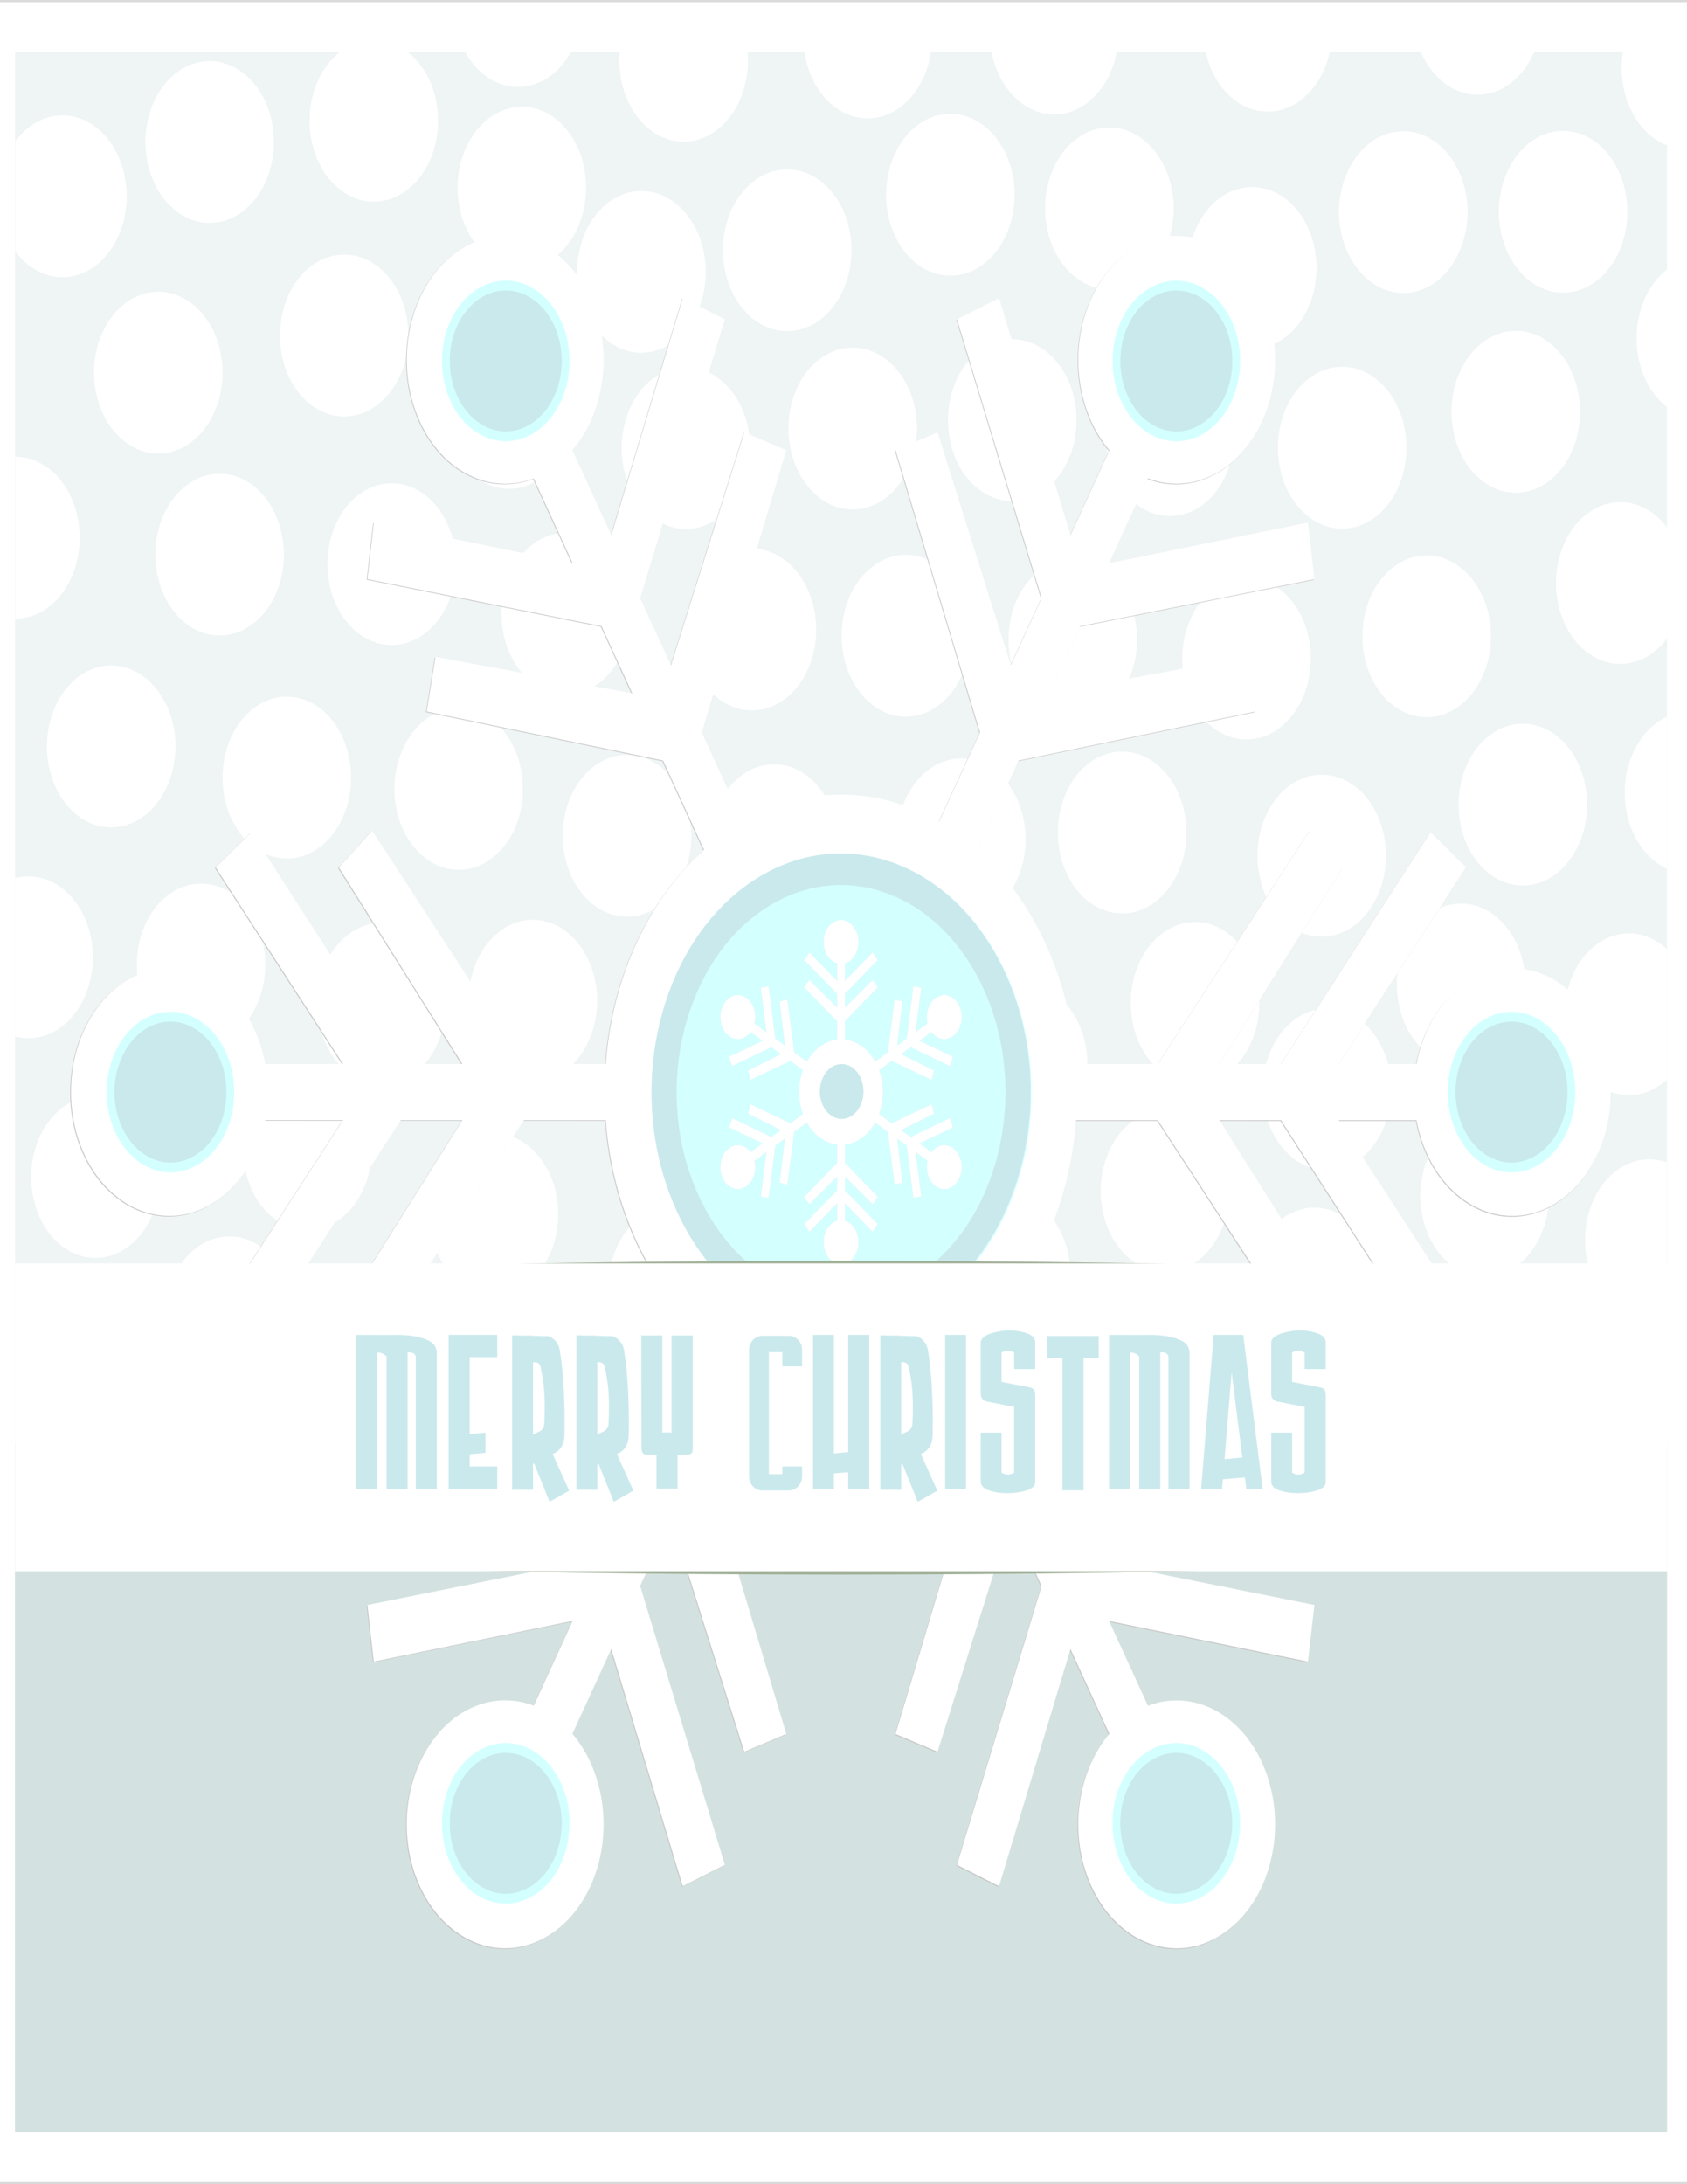 <?xml version="1.0" encoding="UTF-8" standalone="no"?>
<!-- Created with Inkscape (http://www.inkscape.org/) -->

<svg
   xmlns:dc="http://purl.org/dc/elements/1.1/"
   xmlns:cc="http://creativecommons.org/ns#"
   xmlns:rdf="http://www.w3.org/1999/02/22-rdf-syntax-ns#"
   xmlns:svg="http://www.w3.org/2000/svg"
   xmlns="http://www.w3.org/2000/svg"
   xmlns:sodipodi="http://sodipodi.sourceforge.net/DTD/sodipodi-0.dtd"
   xmlns:inkscape="http://www.inkscape.org/namespaces/inkscape"
   id="svg2"
   sodipodi:docname="Christmas_watermark_snowflake.svg"
   viewBox="0 0 850 1100"
   version="1.1"
   inkscape:version="0.91 r13843"
   width="850"
   height="1100">
  <title
     id="title4491">Christmas_watermark_snowflake</title>
  <defs
     id="defs4">
    <clipPath
       id="clipPath4848"
       clipPathUnits="userSpaceOnUse">
      <path
         id="path4850"
         style="fill:#ebebeb"
         inkscape:connector-curvature="0"
         d="m 1116.9,51.172 952.38,0 0,952.38 -952.38,0 z" />
    </clipPath>
    <filter
       style="color-interpolation-filters:sRGB"
       id="filter5151"
       inkscape:collect="always">
      <feGaussianBlur
         id="feGaussianBlur5153"
         stdDeviation="3.935"
         inkscape:collect="always" />
    </filter>
    <filter
       style="color-interpolation-filters:sRGB"
       id="filter5212"
       inkscape:collect="always">
      <feGaussianBlur
         id="feGaussianBlur5214"
         stdDeviation="2.968"
         inkscape:collect="always" />
    </filter>
    <filter
       style="color-interpolation-filters:sRGB"
       id="filter4199"
       height="1.757"
       width="1.018"
       y="-0.378"
       x="-0.009"
       inkscape:collect="always">
      <feGaussianBlur
         id="feGaussianBlur4201"
         stdDeviation="2.543"
         inkscape:collect="always" />
    </filter>
    <filter
       style="color-interpolation-filters:sRGB"
       id="filter4195"
       height="1.757"
       width="1.018"
       y="-0.378"
       x="-0.009"
       inkscape:collect="always">
      <feGaussianBlur
         id="feGaussianBlur4197"
         stdDeviation="2.543"
         inkscape:collect="always" />
    </filter>
  </defs>
  <sodipodi:namedview
     id="base"
     bordercolor="#666666"
     inkscape:pageshadow="2"
     inkscape:window-y="-3"
     pagecolor="#ffffff"
     inkscape:showpageshadow="true"
     inkscape:window-maximized="0"
     inkscape:zoom="0.6333638"
     inkscape:window-x="373"
     inkscape:window-height="985"
     showgrid="false"
     borderopacity="1.0"
     inkscape:current-layer="layer1"
     inkscape:cx="135.73755"
     inkscape:cy="549.9967"
     showguides="true"
     inkscape:guide-bbox="true"
     inkscape:window-width="1034"
     inkscape:pageopacity="0.0"
     inkscape:document-units="px"
     fit-margin-top="0"
     fit-margin-left="0"
     fit-margin-right="0"
     fit-margin-bottom="0"
     borderlayer="true" />
  <g
     id="layer1"
     inkscape:label="Layer 1"
     inkscape:groupmode="layer"
     transform="translate(-434.347,-2.805)">
    <g
       id="g4395"
       transform="matrix(0.874,0,0,1.1,-570.095,-27.287)"
       style="opacity:0.721">
      <path
         id="path4397"
         style="fill:#ffffff;stroke:#cccccc;stroke-width:0.999"
         inkscape:connector-curvature="0"
         d="m 1134.6,27.862 999,0 0,999 -999,0 z" />
      <path
         id="path4399"
         d="m 1157.9,51.172 952.38,0 0,952.38 -952.38,0 z"
         style="fill:#e9f0f0"
         inkscape:connector-curvature="0" />
      <path
         id="path4401"
         style="fill:#c2d7d4"
         inkscape:connector-curvature="0"
         d="m 1157.9,688.85 952.38,0 0,314.71 -952.38,0 z" />
      <path
         id="path4403"
         d="m 1345.2,48.812 c -10.502,6.541 -17.5,18.185 -17.5,31.469 0,20.464 16.598,37.062 37.062,37.062 20.464,0 37.062,-16.598 37.062,-37.062 0,-13.284 -6.997,-24.928 -17.5,-31.469 l -39.125,0 z m 72.219,0 c 6.688,9.66 17.83,16 30.469,16 12.639,0 23.781,-6.34 30.469,-16 l -60.938,0 z m 89.125,0 c -0.142,1.317 -0.219,2.645 -0.219,4 0,20.464 16.567,37.062 37.031,37.062 20.464,0 37.062,-16.598 37.062,-37.062 0,-1.355 -0.077,-2.683 -0.219,-4 l -73.656,0 z m 106.5,0 c 3.148,17.273 18.256,30.375 36.438,30.375 18.182,0 33.291,-13.101 36.437,-30.375 l -72.875,0 z m 107.88,0 c 3.846,16.361 18.528,28.562 36.063,28.562 17.535,0 32.185,-12.201 36.031,-28.562 l -72.094,0 z m 123.44,0 c 4.287,15.724 18.667,27.281 35.75,27.281 17.083,0 31.432,-11.557 35.719,-27.281 l -71.469,0 z m 124,0 c 6.244,11.651 18.513,19.562 32.656,19.562 14.144,0 26.444,-7.911 32.688,-19.562 l -65.344,0 z m 116.47,0 c -0.476,2.37 -0.719,4.834 -0.719,7.344 0,16.693 11.043,30.802 26.219,35.438 l 0,-42.781 -25.5,0 z m -814.72,4.156 c -20.464,0 -37.063,16.598 -37.063,37.062 0,20.464 16.598,37.031 37.063,37.031 20.464,0 37.031,-16.567 37.031,-37.031 0,-20.464 -16.567,-37.062 -37.031,-37.062 z m 180,20.907 c -20.464,0 -37.062,16.598 -37.062,37.062 0,20.464 16.598,37.062 37.062,37.062 20.464,0 37.031,-16.598 37.031,-37.062 0,-20.464 -16.567,-37.062 -37.031,-37.062 z m 247,3.219 c -20.464,0 -37.031,16.598 -37.031,37.062 0,20.464 16.567,37.062 37.031,37.062 20.464,0 37.062,-16.598 37.062,-37.062 0,-20.464 -16.598,-37.062 -37.062,-37.062 z m -511.88,0.719 c -10.781,0 -20.479,4.619 -27.25,11.969 l 0,50.188 c 6.771,7.35 16.469,11.969 27.25,11.969 20.464,0 37.062,-16.598 37.062,-37.062 0,-20.464 -16.598,-37.062 -37.062,-37.062 z m 603.53,5.531 c -20.464,0 -37.063,16.598 -37.063,37.062 0,20.464 16.598,37.062 37.063,37.062 20.464,0 37.062,-16.598 37.062,-37.062 0,-20.464 -16.598,-37.062 -37.062,-37.062 z m 261.59,1.562 c -20.464,0 -37.031,16.598 -37.031,37.062 0,20.464 16.567,37.031 37.031,37.031 20.464,0 37.062,-16.567 37.062,-37.031 0,-20.464 -16.598,-37.062 -37.062,-37.062 z m -92.1,0.156 c -20.464,0 -37.062,16.567 -37.062,37.031 0,20.464 16.598,37.062 37.062,37.062 20.464,0 37.031,-16.598 37.031,-37.062 0,-20.464 -16.567,-37.031 -37.031,-37.031 z m -355.19,17.469 c -20.464,0 -37.062,16.567 -37.062,37.031 0,20.464 16.598,37.062 37.062,37.062 20.464,0 37.062,-16.598 37.062,-37.062 0,-20.464 -16.598,-37.031 -37.062,-37.031 z m 268.06,8.094 c -20.464,0 -37.062,16.567 -37.062,37.031 0,20.464 16.598,37.062 37.062,37.062 20.464,0 37.062,-16.598 37.062,-37.062 0,-20.464 -16.598,-37.031 -37.062,-37.031 z m -352.09,1.781 c -20.464,0 -37.031,16.598 -37.031,37.062 0,20.464 16.567,37.031 37.031,37.031 20.464,0 37.063,-16.567 37.063,-37.031 0,-20.464 -16.598,-37.062 -37.063,-37.062 z m -171.38,29.156 c -20.464,0 -37.031,16.598 -37.031,37.062 0,20.464 16.567,37.062 37.031,37.062 20.464,1e-5 37.063,-16.598 37.063,-37.062 0,-20.464 -16.598,-37.062 -37.063,-37.062 z m 762.66,6.75 c -10.574,6.526 -17.625,18.224 -17.625,31.562 0,13.338 7.051,25.006 17.625,31.531 l 0,-63.094 z m -869.8,10.22 c -20.464,0 -37.062,16.598 -37.062,37.062 0,20.464 16.598,37.031 37.062,37.031 20.464,1e-5 37.062,-16.567 37.062,-37.031 0,-20.464 -16.598,-37.062 -37.062,-37.062 z m 202.19,16.125 c -20.464,0 -37.062,16.598 -37.062,37.062 0,20.464 16.598,37.062 37.062,37.062 20.464,0 37.062,-16.598 37.062,-37.062 0,-20.464 -16.598,-37.062 -37.062,-37.062 z m 580.38,1.812 c -20.464,0 -37.062,16.598 -37.062,37.062 0,20.464 16.598,37.062 37.062,37.062 20.464,0 37.062,-16.598 37.062,-37.062 0,-20.464 -16.598,-37.062 -37.062,-37.062 z m -290.3,3.84 c -20.464,0 -37.031,16.598 -37.031,37.062 0,20.464 16.567,37.062 37.031,37.062 20.464,0 37.062,-16.598 37.062,-37.062 0,-20.464 -16.598,-37.062 -37.062,-37.062 z m -91.969,3.812 c -20.464,0 -37.031,16.598 -37.031,37.062 0,20.464 16.567,37.062 37.031,37.062 20.464,0 37.063,-16.598 37.063,-37.062 0,-20.464 -16.598,-37.062 -37.063,-37.062 z m 182.91,3.031 c -20.464,0 -37.062,16.598 -37.062,37.062 0,20.464 16.598,37.062 37.062,37.062 20.464,0 37.062,-16.598 37.062,-37.062 0,-20.464 -16.598,-37.062 -37.062,-37.062 z m 99.281,5.781 c -20.464,0 -37.063,16.598 -37.063,37.062 0,20.464 16.598,37.031 37.063,37.031 20.464,0 37.062,-16.567 37.062,-37.031 0,-20.464 -16.598,-37.062 -37.062,-37.062 z m -378.34,0.156 c -20.464,0 -37.031,16.567 -37.031,37.031 0,20.464 16.567,37.062 37.031,37.062 20.464,0 37.062,-16.598 37.062,-37.062 0,-20.464 -16.598,-37.031 -37.062,-37.031 z m -386.69,41.031 0,74.125 c 0.05,2.1e-4 0.106,0 0.156,0 20.464,0 37.062,-16.598 37.062,-37.062 0,-20.464 -16.598,-37.062 -37.062,-37.062 -0.05,0 -0.106,-2.1e-4 -0.156,0 z m 117.88,7.75 c -20.464,0 -37.031,16.567 -37.031,37.031 0,20.464 16.567,37.062 37.031,37.062 20.464,0 37.062,-16.598 37.062,-37.062 0,-20.464 -16.598,-37.031 -37.062,-37.031 z m 99.219,4.375 c -20.464,0 -37.062,16.567 -37.062,37.031 0,20.464 16.598,37.062 37.062,37.062 20.464,0 37.031,-16.598 37.031,-37.062 0,-20.464 -16.567,-37.031 -37.031,-37.031 z m 708.25,8.625 c -20.464,0 -37.031,16.598 -37.031,37.062 0,20.464 16.567,37.031 37.031,37.031 10.661,0 20.271,-4.512 27.031,-11.719 l 0,-50.656 c -6.76,-7.207 -16.37,-11.719 -27.031,-11.719 z m -607.9,14.05 c -20.464,0 -37.062,16.598 -37.062,37.062 0,20.464 16.598,37.062 37.062,37.062 20.464,0 37.062,-16.598 37.062,-37.062 0,-20.464 -16.598,-37.062 -37.062,-37.062 z m 107.28,7.25 c -20.464,0 -37.031,16.598 -37.031,37.062 0,20.464 16.567,37.031 37.031,37.031 20.464,0 37.063,-16.567 37.063,-37.031 0,-20.464 -16.598,-37.062 -37.063,-37.062 z m 88.75,2.812 c -20.464,0 -37.031,16.598 -37.031,37.062 0,20.464 16.567,37.062 37.031,37.062 20.464,0 37.063,-16.598 37.063,-37.062 0,-20.464 -16.598,-37.062 -37.063,-37.062 z m 300.25,0.281 c -20.464,0 -37.062,16.598 -37.062,37.062 0,20.464 16.598,37.031 37.062,37.031 20.464,0 37.063,-16.567 37.063,-37.031 0,-20.464 -16.598,-37.062 -37.063,-37.062 z m -204.03,1.531 c -20.464,0 -37.031,16.598 -37.031,37.062 0,20.464 16.567,37.062 37.031,37.062 20.464,0 37.062,-16.598 37.062,-37.062 0,-20.464 -16.598,-37.062 -37.062,-37.062 z m 100.19,8.625 c -20.464,0 -37.062,16.567 -37.062,37.031 0,20.464 16.598,37.094 37.062,37.094 20.464,0 37.062,-16.629 37.062,-37.094 0,-20.464 -16.598,-37.031 -37.062,-37.031 z m -654.53,40.25 c -20.464,0 -37.031,16.598 -37.031,37.062 0,20.464 16.567,37.062 37.031,37.062 20.464,0 37.063,-16.598 37.063,-37.062 0,-20.464 -16.598,-37.062 -37.063,-37.062 z m 101.25,14.281 c -20.464,0 -37.031,16.598 -37.031,37.062 0,20.464 16.567,37.062 37.031,37.062 20.464,0 37.063,-16.598 37.063,-37.062 0,-20.464 -16.598,-37.062 -37.063,-37.062 z m 99.094,5.188 c -20.464,0 -37.062,16.598 -37.062,37.062 0,20.464 16.598,37.062 37.062,37.062 20.464,0 37.031,-16.598 37.031,-37.062 0,-20.464 -16.567,-37.062 -37.031,-37.062 z m 696.56,4 c -14.22,5.178 -24.375,18.802 -24.375,34.812 0,16.011 10.155,29.635 24.375,34.812 l 0,-69.625 z m -83.094,3.188 c -20.464,0 -37.063,16.567 -37.063,37.031 0,20.464 16.598,37.062 37.063,37.062 20.464,0 37.062,-16.598 37.062,-37.062 0,-20.464 -16.598,-37.031 -37.062,-37.031 z m -231,12.75 c -20.464,0 -37.063,16.598 -37.063,37.062 0,20.464 16.598,37.062 37.063,37.062 20.464,0 37.062,-16.598 37.062,-37.062 0,-20.464 -16.598,-37.062 -37.062,-37.062 z m -285.44,1.531 c -20.464,0 -37.031,16.567 -37.031,37.031 0,20.464 16.567,37.062 37.031,37.062 20.464,0 37.063,-16.598 37.063,-37.062 0,-20.464 -16.598,-37.031 -37.063,-37.031 z m 192.72,1.625 c -20.464,0 -37.062,16.598 -37.062,37.062 0,20.464 16.598,37.062 37.062,37.062 20.464,0 37.062,-16.598 37.062,-37.062 0,-20.464 -16.598,-37.062 -37.062,-37.062 z m -107.94,2.688 c -20.464,0 -37.062,16.598 -37.062,37.062 0,20.464 16.598,37.031 37.062,37.031 20.464,0 37.094,-16.567 37.094,-37.031 0,-20.464 -16.629,-37.062 -37.094,-37.062 z m 315.72,4.781 c -20.464,0 -37.062,16.598 -37.062,37.062 0,20.464 16.598,37.062 37.062,37.062 20.464,0 37.031,-16.598 37.031,-37.062 0,-20.464 -16.567,-37.062 -37.031,-37.062 z m -745.47,46.531 c -2.707,0 -5.333,0.262 -7.875,0.812 l 0,72.469 c 2.542,0.551 5.168,0.812 7.875,0.812 20.464,0 37.062,-16.598 37.062,-37.062 0,-20.464 -16.598,-37.031 -37.062,-37.031 z m 99.406,3.312 c -20.464,0 -37.031,16.598 -37.031,37.062 0,20.464 16.567,37.062 37.031,37.062 20.464,0 37.062,-16.598 37.062,-37.062 0,-20.464 -16.598,-37.062 -37.062,-37.062 z m 726.44,9.125 c -20.464,0 -37.062,16.598 -37.062,37.062 0,20.464 16.598,37.031 37.062,37.031 20.464,0 37.063,-16.567 37.063,-37.031 0,-20.464 -16.598,-37.062 -37.063,-37.062 z m -535.16,7.438 c -20.464,0 -37.031,16.598 -37.031,37.062 0,20.464 16.567,37.031 37.031,37.031 20.464,0 37.062,-16.567 37.062,-37.031 0,-20.464 -16.598,-37.062 -37.062,-37.062 z m 381.78,1 c -20.464,0 -37.062,16.598 -37.062,37.062 0,20.464 16.598,37.062 37.062,37.062 20.464,0 37.031,-16.598 37.031,-37.062 0,-20.464 -16.567,-37.062 -37.031,-37.062 z m -468.97,0.375 c -20.464,0 -37.062,16.567 -37.062,37.031 0,20.464 16.598,37.062 37.062,37.062 20.464,0 37.062,-16.598 37.062,-37.062 0,-20.464 -16.598,-37.031 -37.062,-37.031 z m 719.09,4.844 c -20.464,0 -37.031,16.598 -37.031,37.062 0,20.464 16.567,37.031 37.031,37.031 8.198,0 15.77,-2.65 21.906,-7.156 l 0,-59.75 c -6.137,-4.507 -13.708,-7.188 -21.906,-7.188 z m -445.72,0.062 c -20.464,0 -37.031,16.598 -37.031,37.062 0,20.464 16.567,37.031 37.031,37.031 20.464,0 37.062,-16.567 37.062,-37.031 0,-20.464 -16.598,-37.062 -37.062,-37.062 z m 96.406,22.719 c -20.464,0 -37.063,16.567 -37.063,37.031 0,20.464 16.598,37.062 37.063,37.062 20.464,0 37.062,-16.598 37.062,-37.062 0,-20.464 -16.598,-37.031 -37.062,-37.031 z m -196.5,7.812 c -20.464,0 -37.063,16.598 -37.063,37.062 0,20.464 16.598,37.031 37.063,37.031 20.464,0 37.031,-16.567 37.031,-37.031 0,-20.464 -16.567,-37.062 -37.031,-37.062 z m 371.81,3.781 c -20.464,0 -37.062,16.629 -37.062,37.094 0,20.464 16.598,37.031 37.062,37.031 20.464,0 37.031,-16.567 37.031,-37.031 0,-20.464 -16.567,-37.094 -37.031,-37.094 z m -587.81,27.375 c -20.465,0 -37.063,16.598 -37.063,37.062 0,20.464 16.598,37.062 37.063,37.062 20.464,0 37.062,-16.598 37.062,-37.062 0,-20.464 -16.598,-37.062 -37.062,-37.062 z m -122.22,12.75 c -20.464,0 -37.062,16.598 -37.062,37.062 0,20.464 16.598,37.031 37.062,37.031 20.464,0 37.031,-16.567 37.031,-37.031 0,-20.464 -16.567,-37.062 -37.031,-37.062 z m 616.53,6.438 c -20.464,0 -37.031,16.567 -37.031,37.031 0,20.464 16.567,37.094 37.031,37.094 20.465,0 37.063,-16.629 37.063,-37.094 0,-20.464 -16.598,-37.031 -37.063,-37.031 z m 184.28,2.188 c -20.464,0 -37.031,16.598 -37.031,37.062 0,20.464 16.567,37.031 37.031,37.031 20.464,0 37.062,-16.567 37.062,-37.031 0,-20.464 -16.598,-37.062 -37.062,-37.062 z m -364.41,6.281 c -20.464,0 -37.031,16.598 -37.031,37.062 0,20.464 16.567,37.031 37.031,37.031 20.464,0 37.063,-16.567 37.063,-37.031 0,-20.464 -16.598,-37.062 -37.063,-37.062 z m -206.7,2.16 c -20.464,0 -37.062,16.598 -37.062,37.062 0,16.406 10.695,30.314 25.469,35.188 l 23.188,0 c 14.774,-4.874 25.469,-18.781 25.469,-35.188 0,-20.464 -16.598,-37.062 -37.062,-37.062 z m 666.06,11.875 c -20.464,0 -37.031,16.567 -37.031,37.031 0,8.846 3.077,16.973 8.25,23.344 l 38.781,0 0,-59.031 c -3.183,-0.891 -6.532,-1.344 -10,-1.344 z m -370.78,15.688 c -20.464,0 -37.094,16.598 -37.094,37.062 0,2.611 0.267,5.167 0.781,7.625 l 72.562,0 c 0.514,-2.458 0.781,-5.014 0.781,-7.625 0,-20.464 -16.567,-37.062 -37.031,-37.062 z m -192.16,5.75 c -20.464,0 -37.062,16.598 -37.062,37.062 0,0.63 0.032,1.253 0.062,1.875 l 74,0 c 0.031,-0.622 0.062,-1.246 0.062,-1.875 0,-20.464 -16.598,-37.062 -37.062,-37.062 z m 370,0.656 c -20.464,0 -37.094,16.598 -37.094,37.062 0,0.41 0.018,0.812 0.031,1.219 l 74.094,0 c 0.013,-0.406 0.031,-0.809 0.031,-1.219 0,-20.464 -16.598,-37.062 -37.062,-37.062 z m -625.62,13.188 c -16.275,0 -30.084,10.505 -35.062,25.094 l 70.125,0 c -4.978,-14.589 -18.788,-25.094 -35.062,-25.094 z"
         style="fill:#ffffff"
         transform="translate(0,2.362)"
         inkscape:connector-curvature="0" />
      <g
         id="g4405"
         transform="matrix(0.866,0.5,-0.5,0.866,-354.88,-1218.7)">
        <path
           id="path4407"
           d="m 2656.4,105.15 c -29.501,0 -53.414,23.913 -53.414,53.414 0,25.345 17.657,46.587 41.338,52.063 l 0,42.225 -84.745,-69.164 -15.201,19.381 99.946,81.114 0,33.442 -84.703,-67.053 -15.919,18.03 100.62,82.465 0,44.378 c -38.111,3.568 -71.348,23.815 -92.388,53.372 l -38.425,-22.21 -21.112,-128.41 -23.604,4.771 15.75,106.91 -28.966,-16.721 -20.268,-127.14 -24.406,3.505 17.523,107.97 -36.567,-21.112 c 7.098,-23.246 -2.456,-49.186 -24.406,-61.859 -25.549,-14.751 -58.214,-5.999 -72.964,19.55 -14.751,25.549 -5.999,58.214 19.55,72.964 21.937,12.666 49.158,8.034 65.744,-9.712 l 36.566,21.112 -102.27,38.762 9.205,22.844 120.17,-45.94 28.966,16.721 -100.41,39.776 7.685,22.801 121.69,-45.856 38.424,22.21 c -7.432,16.233 -11.612,34.308 -11.612,53.33 0,19.035 4.17,37.087 11.612,53.33 l -38.382,22.168 -121.73,-45.898 -7.685,22.801 100.45,39.818 -28.966,16.721 -120.21,-45.983 -9.205,22.844 102.27,38.804 -36.566,21.112 c -16.583,-17.77 -43.794,-22.427 -65.744,-9.754 -25.549,14.751 -34.301,47.415 -19.55,72.964 14.75,25.549 47.415,34.301 72.964,19.55 21.937,-12.666 31.523,-38.539 24.448,-61.775 l 36.567,-21.112 -17.565,107.93 24.406,3.462 20.268,-127.05 28.966,-16.721 -15.75,106.83 23.604,4.771 21.112,-128.32 38.467,-22.21 c 21.041,29.531 54.255,49.764 92.345,53.33 l 0,44.378 -100.62,82.465 15.919,18.03 84.703,-67.053 0,33.442 -99.946,81.114 15.201,19.381 84.745,-69.164 0,42.225 c -23.681,5.476 -41.338,26.718 -41.338,52.063 0,29.501 23.913,53.414 53.414,53.414 29.501,0 53.414,-23.913 53.414,-53.414 0,-25.331 -17.635,-46.572 -41.296,-52.063 l 0,-42.225 84.703,69.164 15.201,-19.381 -99.904,-81.114 0,-33.442 84.66,67.053 15.919,-18.03 -100.58,-82.465 0,-44.378 c 38.09,-3.566 71.304,-23.799 92.345,-53.33 l 38.467,22.21 21.112,128.32 23.561,-4.771 -15.708,-106.83 28.966,16.721 20.268,127.05 24.406,-3.462 -17.565,-107.93 36.567,21.112 c -7.075,23.236 2.511,49.109 24.448,61.775 25.549,14.751 58.214,5.999 72.964,-19.55 14.751,-25.549 5.999,-58.214 -19.55,-72.964 -21.95,-12.673 -49.161,-8.016 -65.744,9.754 l -36.566,-21.112 102.27,-38.804 -9.205,-22.844 -120.21,45.983 -28.966,-16.721 100.41,-39.818 -7.643,-22.801 -121.73,45.898 -38.382,-22.168 c 7.442,-16.242 11.612,-34.295 11.612,-53.33 0,-19.035 -4.169,-37.13 -11.612,-53.372 l 38.424,-22.168 121.69,45.856 7.643,-22.801 -100.37,-39.776 28.966,-16.721 120.17,45.94 9.205,-22.844 -102.27,-38.762 36.566,-21.112 c 16.586,17.745 43.807,22.377 65.744,9.712 25.549,-14.751 34.301,-47.415 19.55,-72.964 -14.75,-25.549 -47.415,-34.301 -72.964,-19.55 -21.95,12.673 -31.504,38.613 -24.406,61.859 l -36.567,21.112 17.523,-107.97 -24.406,-3.505 -20.268,127.14 -28.966,16.721 15.708,-106.91 -23.561,-4.771 -21.112,128.41 -38.424,22.21 c -21.039,-29.557 -54.276,-49.804 -92.388,-53.372 l 0,-44.378 100.58,-82.465 -15.919,-18.03 -84.66,67.053 0,-33.442 99.904,-81.114 -15.201,-19.381 -84.703,69.164 0,-42.225 c 23.66,-5.491 41.296,-26.732 41.296,-52.063 0,-29.501 -23.913,-53.414 -53.414,-53.414 z"
           style="fill:#b3b3b3;filter:url(#filter5151)"
           transform="matrix(0.531,0.92,-0.92,0.531,1666,-2203.5)"
           inkscape:connector-curvature="0" />
        <path
           id="path4409"
           style="fill:#ffffff"
           inkscape:connector-curvature="0"
           d="m 2979.9,295.69 c -15.666,-27.134 -50.359,-36.43 -77.494,-20.764 -23.312,13.459 -33.473,40.979 -25.934,65.669 l -38.837,22.423 18.613,-114.67 -25.898,-3.689 -21.532,135 -30.759,17.759 16.693,-113.51 -25.037,-5.067 -22.416,136.34 -40.818,23.566 c -23.52,-33.159 -59.793,-52.978 -98.151,-56.633 l 0.024,-47.136 106.89,-87.606 -16.923,-19.176 -89.972,71.261 0,-35.522 106.18,-86.156 -16.184,-20.587 -90.001,73.452 5e-4,-44.844 c 25.151,-5.816 43.936,-28.379 43.936,-55.297 1e-4,-31.332 -25.396,-56.729 -56.728,-56.729 -31.332,-1.72e-4 -56.729,25.396 -56.729,56.728 0,26.903 18.716,49.481 43.845,55.312 l -6e-4,44.844 -89.96,-73.48 -16.123,20.597 106.07,86.135 0,35.522 -89.906,-71.233 -16.891,19.177 106.8,87.578 -0.024,47.136 c -18.878,1.784 -37.722,7.538 -55.218,17.64 -17.508,10.108 -31.898,23.53 -42.885,39 l -40.772,-23.531 -22.428,-136.34 -25.053,5.04 16.72,113.54 -30.762,-17.763 -21.544,-134.99 -25.899,3.664 18.616,114.67 -38.836,-22.422 c 7.538,-24.689 -2.629,-52.19 -25.941,-65.649 -27.134,-15.666 -61.826,-6.37 -77.492,20.765 -15.666,27.134 -6.37,61.826 20.765,77.492 23.299,13.452 52.187,8.529 69.801,-10.318 l 38.837,22.422 -108.6,41.156 9.775,24.286 127.62,-48.828 30.762,17.763 -106.62,42.243 8.146,24.244 129.24,-48.724 40.855,23.587 c -15.988,35.035 -16.96,76.328 -0.013,113.26 l -40.818,23.566 -129.28,-48.758 -8.13,24.216 106.65,42.3 -30.759,17.759 -127.68,-48.854 -9.754,24.273 108.62,41.218 -38.837,22.423 c -17.612,-18.873 -46.526,-23.834 -69.838,-10.374 -27.134,15.666 -36.43,50.359 -20.764,77.494 15.666,27.135 50.359,36.431 77.494,20.764 23.299,-13.452 33.471,-40.952 25.957,-65.63 l 38.837,-22.423 -18.636,114.64 25.898,3.689 21.554,-134.96 30.759,-17.759 -16.716,113.48 25.037,5.067 22.438,-136.3 40.818,-23.566 c 23.507,33.141 59.755,52.946 98.09,56.617 l 0,47.175 -106.81,87.561 16.9,19.137 89.917,-71.177 0,35.522 -106.1,86.112 16.145,20.609 89.94,-73.469 -5e-4,44.844 c -25.129,5.832 -43.836,28.388 -43.836,55.291 0,31.332 25.396,56.729 56.728,56.729 31.332,10e-5 56.729,-25.396 56.729,-56.728 -10e-5,-26.918 -18.733,-49.474 -43.884,-55.29 l 8e-4,-44.844 89.999,73.457 16.123,-20.597 -106.13,-86.151 0,-35.522 89.944,71.21 16.914,-19.138 -106.86,-87.594 0.01,-47.075 c 18.891,-1.78 37.709,-7.531 55.218,-17.64 17.508,-10.108 31.937,-23.552 42.924,-39.022 l 40.794,23.57 22.445,136.28 25.031,-5.079 -16.714,-113.44 30.762,17.763 21.56,134.93 25.899,-3.664 -18.655,-114.65 38.836,22.421 c -7.514,24.678 2.681,52.175 25.98,65.627 27.134,15.666 61.826,6.37 77.492,-20.765 15.666,-27.134 6.37,-61.826 -20.765,-77.492 -23.312,-13.459 -52.245,-8.472 -69.857,10.401 l -38.837,-22.422 108.61,-41.217 -9.737,-24.309 -127.7,48.873 -30.762,-17.763 106.68,-42.327 -8.123,-24.205 -129.32,48.769 -40.833,-23.548 c 16.013,-35.047 16.986,-76.37 0.03,-113.32 l 40.818,-23.566 129.26,48.719 8.13,-24.216 -106.63,-42.261 30.759,-17.759 127.66,48.815 9.754,-24.273 -108.6,-41.179 38.837,-22.423 c 17.615,18.846 46.517,23.787 69.816,10.336 27.134,-15.666 36.43,-50.359 20.764,-77.494 z" />
        <path
           id="path4411"
           inkscape:connector-curvature="0"
           style="fill:#c2ffff"
           transform="matrix(0.92,0.531,-0.531,0.92,412.76,-1427.7)"
           d="m 2798.6,558.65 c 0,56.814 -46.057,102.87 -102.87,102.87 -56.814,0 -102.87,-46.057 -102.87,-102.87 0,-56.814 46.057,-102.87 102.87,-102.87 56.814,0 102.87,46.057 102.87,102.87 z" />
        <path
           id="path4413"
           style="fill:#c2d7d4;filter:url(#filter5212)"
           inkscape:connector-curvature="0"
           d="m 2674.4,517.62 c 0,-5.563 -4.509,-10.072 -10.072,-10.072 -4.779,3e-5 -8.784,3.329 -9.817,7.795 l -7.962,-3e-5 13.041,-15.979 -3.654,-2.866 -15.294,18.845 -6.306,3e-5 12.643,-15.971 -3.4,-3.002 -15.549,18.973 -8.368,-1e-5 c -0.673,-7.186 -4.49,-13.453 -10.064,-17.42 l 4.184,-7.247 24.211,-3.981 -0.9,-4.451 -20.159,2.97 3.153,-5.462 23.973,-3.822 -0.661,-4.602 -20.358,3.304 3.981,-6.895 c 4.383,1.338 9.274,-0.463 11.664,-4.602 2.781,-4.817 1.131,-10.976 -3.686,-13.758 -4.817,-2.781 -10.976,-1.131 -13.758,3.686 -2.388,4.136 -1.515,9.269 1.831,12.396 l -3.981,6.895 -7.309,-19.283 -4.307,1.736 8.662,22.659 -3.153,5.462 -7.5,-18.933 -4.299,1.449 8.646,22.946 -4.184,7.247 c -3.061,-1.401 -6.469,-2.189 -10.056,-2.189 -3.589,2e-5 -6.993,0.786 -10.056,2.189 l -4.18,-7.237 8.654,-22.954 -4.299,-1.449 -7.508,18.941 -3.153,-5.462 8.67,-22.667 -4.307,-1.736 -7.317,19.283 -3.981,-6.895 c 3.351,-3.127 4.229,-8.258 1.839,-12.396 -2.781,-4.817 -8.941,-6.468 -13.758,-3.686 -4.817,2.781 -6.468,8.941 -3.686,13.758 2.388,4.136 7.267,5.944 11.648,4.61 l 3.981,6.895 -20.35,-3.312 -0.653,4.602 23.957,3.822 3.153,5.462 -20.143,-2.97 -0.9,4.451 24.196,3.981 4.188,7.253 c -5.568,3.967 -9.383,10.23 -10.054,17.413 l -8.368,-3e-5 -15.549,-18.973 -3.4,3.002 12.643,15.971 -6.306,-2e-5 -15.294,-18.845 -3.654,2.866 13.041,15.979 -7.962,2e-5 c -1.033,-4.465 -5.038,-7.795 -9.817,-7.795 -5.562,5e-5 -10.072,4.509 -10.072,10.072 0,5.563 4.509,10.072 10.072,10.072 4.776,0 8.781,-3.325 9.817,-7.787 l 7.962,-2e-5 -13.041,15.971 3.654,2.866 15.294,-18.837 6.306,2e-5 -12.643,15.963 3.4,3.002 15.549,-18.965 8.368,-3e-5 c 0.672,7.182 4.487,13.445 10.056,17.412 l -4.188,7.253 -24.196,3.981 0.9,4.443 20.143,-2.962 -3.153,5.462 -23.957,3.822 0.653,4.602 20.35,-3.312 -3.981,6.895 c -4.381,-1.334 -9.26,0.473 -11.648,4.61 -2.781,4.817 -1.131,10.977 3.686,13.758 4.817,2.781 10.976,1.131 13.758,-3.686 2.389,-4.139 1.512,-9.27 -1.839,-12.396 l 3.981,-6.895 7.317,19.283 4.307,-1.736 -8.67,-22.667 3.153,-5.462 7.508,18.933 4.299,-1.441 -8.654,-22.954 4.179,-7.238 c 3.062,1.403 6.466,2.189 10.056,2.189 3.589,-2e-5 7.001,-0.786 10.064,-2.189 l 4.18,7.245 -8.646,22.946 4.299,1.441 7.5,-18.925 3.153,5.462 -8.662,22.659 4.307,1.736 7.309,-19.283 3.981,6.895 c -3.346,3.127 -4.219,8.26 -1.831,12.396 2.781,4.817 8.941,6.468 13.758,3.686 4.817,-2.781 6.468,-8.941 3.686,-13.758 -2.389,-4.139 -7.281,-5.94 -11.664,-4.602 l -3.981,-6.895 20.358,3.304 0.661,-4.602 -23.973,-3.822 -3.153,-5.462 20.159,2.962 0.9,-4.443 -24.212,-3.981 -4.188,-7.245 c 5.573,-3.967 9.391,-10.234 10.068,-17.418 l 8.368,-4e-5 15.549,18.965 3.4,-3.002 -12.643,-15.963 6.306,10e-6 15.294,18.837 3.654,-2.866 -13.041,-15.971 7.962,-10e-6 c 1.035,4.461 5.04,7.787 9.817,7.787 5.562,-4e-5 10.072,-4.509 10.072,-10.072 z" />
        <path
           id="path4415"
           d="m 2594.9,96.552 c -11.654,0.261 -22.902,6.418 -29.156,17.25 -9.53,16.506 -3.881,37.626 12.625,47.156 16.506,9.53 37.626,3.881 47.156,-12.625 9.53,-16.506 3.881,-37.626 -12.625,-47.156 -5.674,-3.276 -11.896,-4.762 -18,-4.625 z m -334.1,193.28 c -12.508,-2e-5 -23.447,6.663 -29.5,16.625 -3.171,5.218 -5,11.354 -5,17.906 0,19.06 15.472,34.5 34.531,34.5 19.06,-7e-5 34.5,-15.471 34.5,-34.531 0,-19.06 -15.472,-34.5 -34.531,-34.5 z m 669.56,0 c -19.06,2e-5 -34.531,15.44 -34.531,34.5 0,19.06 15.471,34.531 34.531,34.531 19.06,-2e-5 34.5,-15.44 34.5,-34.5 -2e-4,-6.552 -1.798,-12.688 -4.969,-17.906 -6.053,-9.962 -17.023,-16.625 -29.531,-16.625 z m -669.56,386.56 c -19.06,2e-5 -34.5,15.44 -34.5,34.5 0,19.06 15.44,34.531 34.5,34.531 19.06,-2e-5 34.531,-15.44 34.531,-34.5 -1e-4,-6.552 -1.829,-12.688 -5,-17.906 -6.053,-9.962 -17.023,-16.625 -29.531,-16.625 z m 669.56,0 c -12.508,-1e-5 -23.478,6.663 -29.531,16.625 -3.171,5.218 -5,11.354 -5,17.906 0,19.06 15.472,34.5 34.531,34.5 19.06,-7e-5 34.5,-15.471 34.5,-34.531 0,-19.06 -15.44,-34.5 -34.5,-34.5 z m -335.5,193.28 c -11.654,0.261 -22.902,6.449 -29.156,17.281 -9.53,16.506 -3.881,37.595 12.625,47.125 16.506,9.53 37.626,3.881 47.156,-12.625 9.53,-16.506 3.881,-37.626 -12.625,-47.156 -5.674,-3.276 -11.896,-4.762 -18,-4.625 z"
           style="fill:#b5e1e5;stroke:#c2ffff;stroke-width:4.5"
           inkscape:connector-curvature="0" />
        <path
           id="path4417"
           d="m 2595.9,408.36 c -37.826,-0.066 -74.636,19.515 -94.906,54.625 -30.17,52.256 -12.288,119.08 39.969,149.25 52.256,30.17 119.08,12.287 149.25,-39.969 30.17,-52.256 12.287,-119.08 -39.969,-149.25 -17.147,-9.9 -35.87,-14.624 -54.344,-14.656 z m -0.031,14.469 c 16.029,0.028 32.278,4.129 47.156,12.719 45.342,26.178 60.834,84.158 34.656,129.5 -26.178,45.342 -84.158,60.834 -129.5,34.656 -45.342,-26.178 -60.834,-84.158 -34.656,-129.5 17.588,-30.464 49.522,-47.433 82.344,-47.375 z"
           style="fill:#b5e1e5"
           inkscape:connector-curvature="0" />
        <path
           id="path4419"
           d="m 2674.4,517.62 c 0,-5.563 -4.509,-10.072 -10.072,-10.072 -4.779,3e-5 -8.784,3.329 -9.817,7.795 l -7.962,-3e-5 13.041,-15.979 -3.654,-2.866 -15.294,18.845 -6.306,3e-5 12.643,-15.971 -3.4,-3.002 -15.549,18.973 -8.368,-1e-5 c -0.673,-7.186 -4.49,-13.453 -10.064,-17.42 l 4.184,-7.247 24.211,-3.981 -0.9,-4.451 -20.159,2.97 3.153,-5.462 23.973,-3.822 -0.661,-4.602 -20.358,3.304 3.981,-6.895 c 4.383,1.338 9.274,-0.463 11.664,-4.602 2.781,-4.817 1.131,-10.976 -3.686,-13.758 -4.817,-2.781 -10.976,-1.131 -13.758,3.686 -2.388,4.136 -1.515,9.269 1.831,12.396 l -3.981,6.895 -7.309,-19.283 -4.307,1.736 8.662,22.659 -3.153,5.462 -7.5,-18.933 -4.299,1.449 8.646,22.946 -4.184,7.247 c -3.061,-1.401 -6.469,-2.189 -10.056,-2.189 -3.589,2e-5 -6.993,0.786 -10.056,2.189 l -4.18,-7.237 8.654,-22.954 -4.299,-1.449 -7.508,18.941 -3.153,-5.462 8.67,-22.667 -4.307,-1.736 -7.317,19.283 -3.981,-6.895 c 3.351,-3.127 4.229,-8.258 1.839,-12.396 -2.781,-4.817 -8.941,-6.468 -13.758,-3.686 -4.817,2.781 -6.468,8.941 -3.686,13.758 2.388,4.136 7.267,5.944 11.648,4.61 l 3.981,6.895 -20.35,-3.312 -0.653,4.602 23.957,3.822 3.153,5.462 -20.143,-2.97 -0.9,4.451 24.196,3.981 4.188,7.253 c -5.568,3.967 -9.383,10.23 -10.054,17.413 l -8.368,-3e-5 -15.549,-18.973 -3.4,3.002 12.643,15.971 -6.306,-2e-5 -15.294,-18.845 -3.654,2.866 13.041,15.979 -7.962,2e-5 c -1.033,-4.465 -5.038,-7.795 -9.817,-7.795 -5.562,5e-5 -10.072,4.509 -10.072,10.072 0,5.563 4.509,10.072 10.072,10.072 4.776,0 8.781,-3.325 9.817,-7.787 l 7.962,-2e-5 -13.041,15.971 3.654,2.866 15.294,-18.837 6.306,2e-5 -12.643,15.963 3.4,3.002 15.549,-18.965 8.368,-3e-5 c 0.672,7.182 4.487,13.445 10.056,17.412 l -4.188,7.253 -24.196,3.981 0.9,4.443 20.143,-2.962 -3.153,5.462 -23.957,3.822 0.653,4.602 20.35,-3.312 -3.981,6.895 c -4.381,-1.334 -9.26,0.473 -11.648,4.61 -2.781,4.817 -1.131,10.977 3.686,13.758 4.817,2.781 10.976,1.131 13.758,-3.686 2.389,-4.139 1.512,-9.27 -1.839,-12.396 l 3.981,-6.895 7.317,19.283 4.307,-1.736 -8.67,-22.667 3.153,-5.462 7.508,18.933 4.299,-1.441 -8.654,-22.954 4.179,-7.238 c 3.062,1.403 6.466,2.189 10.056,2.189 3.589,-2e-5 7.001,-0.786 10.064,-2.189 l 4.18,7.245 -8.646,22.946 4.299,1.441 7.5,-18.925 3.153,5.462 -8.662,22.659 4.307,1.736 7.309,-19.283 3.981,6.895 c -3.346,3.127 -4.219,8.26 -1.831,12.396 2.781,4.817 8.941,6.468 13.758,3.686 4.817,-2.781 6.468,-8.941 3.686,-13.758 -2.389,-4.139 -7.281,-5.94 -11.664,-4.602 l -3.981,-6.895 20.358,3.304 0.661,-4.602 -23.973,-3.822 -3.153,-5.462 20.159,2.962 0.9,-4.443 -24.212,-3.981 -4.188,-7.245 c 5.573,-3.967 9.391,-10.234 10.068,-17.418 l 8.368,-4e-5 15.549,18.965 3.4,-3.002 -12.643,-15.963 6.306,10e-6 15.294,18.837 3.654,-2.866 -13.041,-15.971 7.962,-10e-6 c 1.035,4.461 5.04,7.787 9.817,7.787 5.562,-4e-5 10.072,-4.509 10.072,-10.072 z"
           style="fill:#ffffff"
           inkscape:connector-curvature="0" />
        <path
           id="path4421"
           inkscape:connector-curvature="0"
           style="fill:#b5e1e5"
           transform="matrix(0.106,0.061,-0.061,0.106,2344.1,293.54)"
           d="m 2798.6,558.65 c 0,56.814 -46.057,102.87 -102.87,102.87 -56.814,0 -102.87,-46.057 -102.87,-102.87 0,-56.814 46.057,-102.87 102.87,-102.87 56.814,0 102.87,46.057 102.87,102.87 z" />
      </g>
      <g
         id="g4423"
         transform="translate(1109.1,0)">
        <g
           id="g4425"
           transform="matrix(1.27,0,0,1.073,52.559,-29.311)">
          <g
             id="g4427"
             transform="matrix(1.022,0,0,0.893,-8.034,99.486)">
            <path
               id="path4429"
               style="fill:#7c916f;filter:url(#filter4199)"
               inkscape:connector-curvature="0"
               d="m 368.56,546.94 c -159.95,0 -294.72,6.816 -336.38,16.125 l 672.75,0 C 663.272,553.756 528.5,546.94 368.55,546.94 Z"
               transform="matrix(1.056,0,0,0.805,-17.331,109.87)" />
            <path
               id="path4431"
               d="m 368.56,546.94 c -159.95,0 -294.72,6.816 -336.38,16.125 l 672.75,0 C 663.272,553.756 528.5,546.94 368.55,546.94 Z"
               style="fill:#7c916f;filter:url(#filter4195)"
               transform="matrix(1.056,0,0,-0.805,-17.331,1140.4)"
               inkscape:connector-curvature="0" />
          </g>
          <path
             id="path4433"
             style="fill:#ffffff"
             inkscape:connector-curvature="0"
             d="m -2.953,591.9 750,0 0,131.36 -750,0 z" />
        </g>
        <path
           id="path4435"
           style="fill:#b5e1e5"
           inkscape:connector-curvature="0"
           d="m 621.34,636.49 c -3.279,0.117 -6.382,0.515 -9.312,1.219 -4.326,0.997 -6.5,2.471 -6.5,4.406 l 0,23.312 c 0,1.759 1.008,2.945 3.031,3.531 l 16.219,2.531 0,30.094 c -1.256,0.586 -2.47,0.875 -3.656,0.875 -1.186,10e-6 -2.376,-0.289 -3.562,-0.875 l 0,-18.312 -12.031,0 0,22.438 c 0,2.052 2.095,3.527 6.281,4.406 2.651,0.586 5.73,0.875 9.219,0.875 3.21,2e-5 6.288,-0.289 9.219,-0.875 4.465,-0.88 6.688,-2.245 6.688,-4.062 l 0,-39.562 c -4e-5,-1.29 -0.206,-2.224 -0.625,-2.781 -0.419,-0.557 -1.379,-0.953 -2.844,-1.188 l -15.906,-2.469 0,-13.375 c 1.116,-0.645 2.307,-0.969 3.562,-0.969 1.186,9e-5 2.4,0.324 3.656,0.969 l 0,7.5 12.156,0 0,-12.312 c -4e-5,-1.818 -1.627,-3.185 -4.906,-4.094 -3.279,-0.909 -6.85,-1.34 -10.688,-1.281 z m 167.47,0 c -3.279,0.117 -6.382,0.515 -9.312,1.219 -4.326,0.997 -6.5,2.471 -6.5,4.406 l 0,23.312 c 0,1.759 1.008,2.945 3.031,3.531 l 16.219,2.531 0,30.094 c -1.256,0.586 -2.47,0.875 -3.656,0.875 -1.186,10e-6 -2.376,-0.289 -3.562,-0.875 l 0,-18.312 -12.031,0 0,22.438 c 0,2.052 2.095,3.527 6.281,4.406 2.651,0.586 5.73,0.875 9.219,0.875 3.21,2e-5 6.257,-0.289 9.188,-0.875 4.466,-0.88 6.719,-2.245 6.719,-4.062 l 0,-39.562 c -3e-5,-1.29 -0.206,-2.224 -0.625,-2.781 -0.419,-0.557 -1.379,-0.953 -2.844,-1.188 l -15.906,-2.469 0,-13.375 c 1.116,-0.645 2.307,-0.969 3.562,-0.969 1.186,9e-5 2.4,0.324 3.656,0.969 l 0,7.5 12.156,0 0,-12.312 c -3e-5,-1.818 -1.658,-3.185 -4.938,-4.094 -3.279,-0.909 -6.819,-1.34 -10.656,-1.281 z m -543.22,2.031 0,70.531 12.062,0 0,-62.375 c 1.814,-0.234 3.568,0.339 5.312,1.688 l 0,60.688 12.156,0 0,-62.531 c 2.651,-0.176 4.23,0.437 4.719,1.844 l 0,60.688 12.125,0 0,-53.219 c -5e-5,-1.524 -5e-5,-3.795 0,-6.844 -5e-5,3.049 -5e-5,2.257 0,-2.375 -0.14,-2.345 -1.536,-4.108 -4.188,-5.281 -4.814,-1.994 -11.718,-2.93 -20.719,-2.812 -3.838,0.059 -6.964,0.063 -9.406,0.062 l 0,-0.062 -12.062,0 z m 53.188,0 0,70.531 12.125,0 0,-0.094 15.906,0 0,-10.188 -15.906,0 0,-5.625 9.125,-0.625 0,-9.25 -9.125,0.625 0,-35.188 15.906,0 0,-10.188 -28.031,0 z m 210.06,0 0,70.531 12.031,0 0,-7.125 8.25,-0.531 0,7.656 12.156,0 0,-70.531 -12.156,0 0,53.656 -8.25,0.594 0,-54.25 -12.031,0 z m 76.188,0 0,70.531 12.031,0 0,-70.531 -12.031,0 z m 94.5,0 0,70.531 12.031,0 0,-62.375 c 1.814,-0.234 3.599,0.339 5.344,1.688 l 0,60.688 12.156,0 0,-62.531 c 2.651,-0.176 4.199,0.437 4.688,1.844 l 0,60.688 12.156,0 0,-53.219 c -5e-5,-1.524 -5e-5,-3.795 0,-6.844 -5e-5,3.049 -5e-5,2.257 0,-2.375 -0.14,-2.345 -1.536,-4.108 -4.188,-5.281 -4.814,-1.994 -11.718,-2.93 -20.719,-2.812 -3.838,0.059 -6.995,0.063 -9.438,0.062 l 0,-0.062 -12.031,0 z m 60.281,0 -7.219,70.531 12.031,0 0.531,-4.406 12.656,-0.875 0.844,5.281 9.406,0 -11.188,-70.531 -17.062,0 z m -404,0.156 0,0.188 -0.406,0 0,70.531 12.031,0 0,-11.781 0.625,-0.25 8.906,17.594 11.312,-5.125 -9.531,-16.781 1.25,-0.438 c 3.628,-1.642 5.493,-4.341 5.562,-8.094 0.349,-15.304 -0.532,-28.188 -2.625,-38.625 -0.628,-3.342 -2.826,-5.608 -6.594,-6.781 -3,9e-5 -5.976,-0.039 -8.906,-0.156 l 0,-0.094 -2.406,0 c -3.21,10e-5 -6.288,-0.07 -9.219,-0.188 z m 37.062,0 0,0.188 -0.406,0 0,70.531 12.031,0 0,-11.781 0.625,-0.25 8.875,17.594 11.312,-5.125 -9.531,-16.781 1.281,-0.438 c 3.628,-1.642 5.461,-4.341 5.531,-8.094 0.349,-15.304 -0.532,-28.188 -2.625,-38.625 -0.628,-3.342 -2.826,-5.608 -6.594,-6.781 -3,9e-5 -5.944,-0.039 -8.875,-0.156 l 0,-0.094 -2.406,0 c -3.21,10e-5 -6.288,-0.07 -9.219,-0.188 z m 175.19,0 0,0.188 -0.406,0 0,70.531 12.031,0 0,-11.781 0.625,-0.25 8.906,17.594 11.312,-5.125 -9.531,-16.781 1.25,-0.438 c 3.628,-1.642 5.493,-4.341 5.562,-8.094 0.349,-15.304 -0.532,-28.188 -2.625,-38.625 -0.628,-3.342 -2.826,-5.608 -6.594,-6.781 -3,9e-5 -5.976,-0.039 -8.906,-0.156 l 0,-0.094 -2.406,0 c -3.21,10e-5 -6.288,-0.07 -9.219,-0.188 z m -138.25,0.094 0.125,51.281 c 0,2.228 1.008,3.344 3.031,3.344 l 5.656,0 0,15.469 12.125,0 0,-15.469 5.344,0 c 2.303,3e-5 3.438,-0.862 3.438,-2.562 l 0,-52.062 -12.219,0 0,44.406 -5.344,0 0,-44.406 -12.156,0 z m 69.812,0.188 c -2.093,9e-5 -3.875,0.614 -5.375,1.875 -1.5,1.261 -2.25,2.772 -2.25,4.531 l 0,57.969 c 0,1.759 0.75,3.271 2.25,4.531 1.5,1.261 3.282,1.875 5.375,1.875 l 15.281,0 c 2.093,2e-5 3.906,-0.614 5.406,-1.875 1.5,-1.261 2.25,-2.772 2.25,-4.531 l 0,-4.562 -11.406,0 0,3.5 -7.75,0 0,-55.844 7.75,0 0,6.5 11.406,0 0,-7.562 c -4e-5,-1.759 -0.75,-3.271 -2.25,-4.531 -1.5,-1.261 -3.313,-1.875 -5.406,-1.875 l -15.281,0 z m 164.31,0.094 0,10.188 8.688,0 0,60.438 12.156,0 0,-60.438 8.781,0 0,-10.188 -29.625,0 z m -296.5,11.938 1.25,0 c 1.744,0.176 2.807,0.968 3.156,2.375 1.256,4.808 1.978,9.126 2.188,12.938 0.209,3.635 0.185,7.953 -0.094,12.938 -0.07,1.466 -0.974,2.617 -2.719,3.438 l -3.781,1.406 0,-33.094 z m 37.062,0 1.25,0 c 1.744,0.176 2.776,0.968 3.125,2.375 1.256,4.808 2.009,9.126 2.219,12.938 0.209,3.635 0.154,7.953 -0.125,12.938 -0.07,1.466 -0.974,2.617 -2.719,3.438 l -3.75,1.406 0,-33.094 z m 175.19,0 1.25,0 c 1.744,0.176 2.807,0.968 3.156,2.375 1.256,4.808 1.978,9.126 2.188,12.938 0.209,3.635 0.185,7.953 -0.094,12.938 -0.07,1.466 -0.974,2.617 -2.719,3.438 l -3.781,1.406 0,-33.094 z m 190.5,4.688 6.156,38.938 -10.25,0.812 4.094,-39.75 z" />
      </g>
    </g>
  </g>
</svg>

